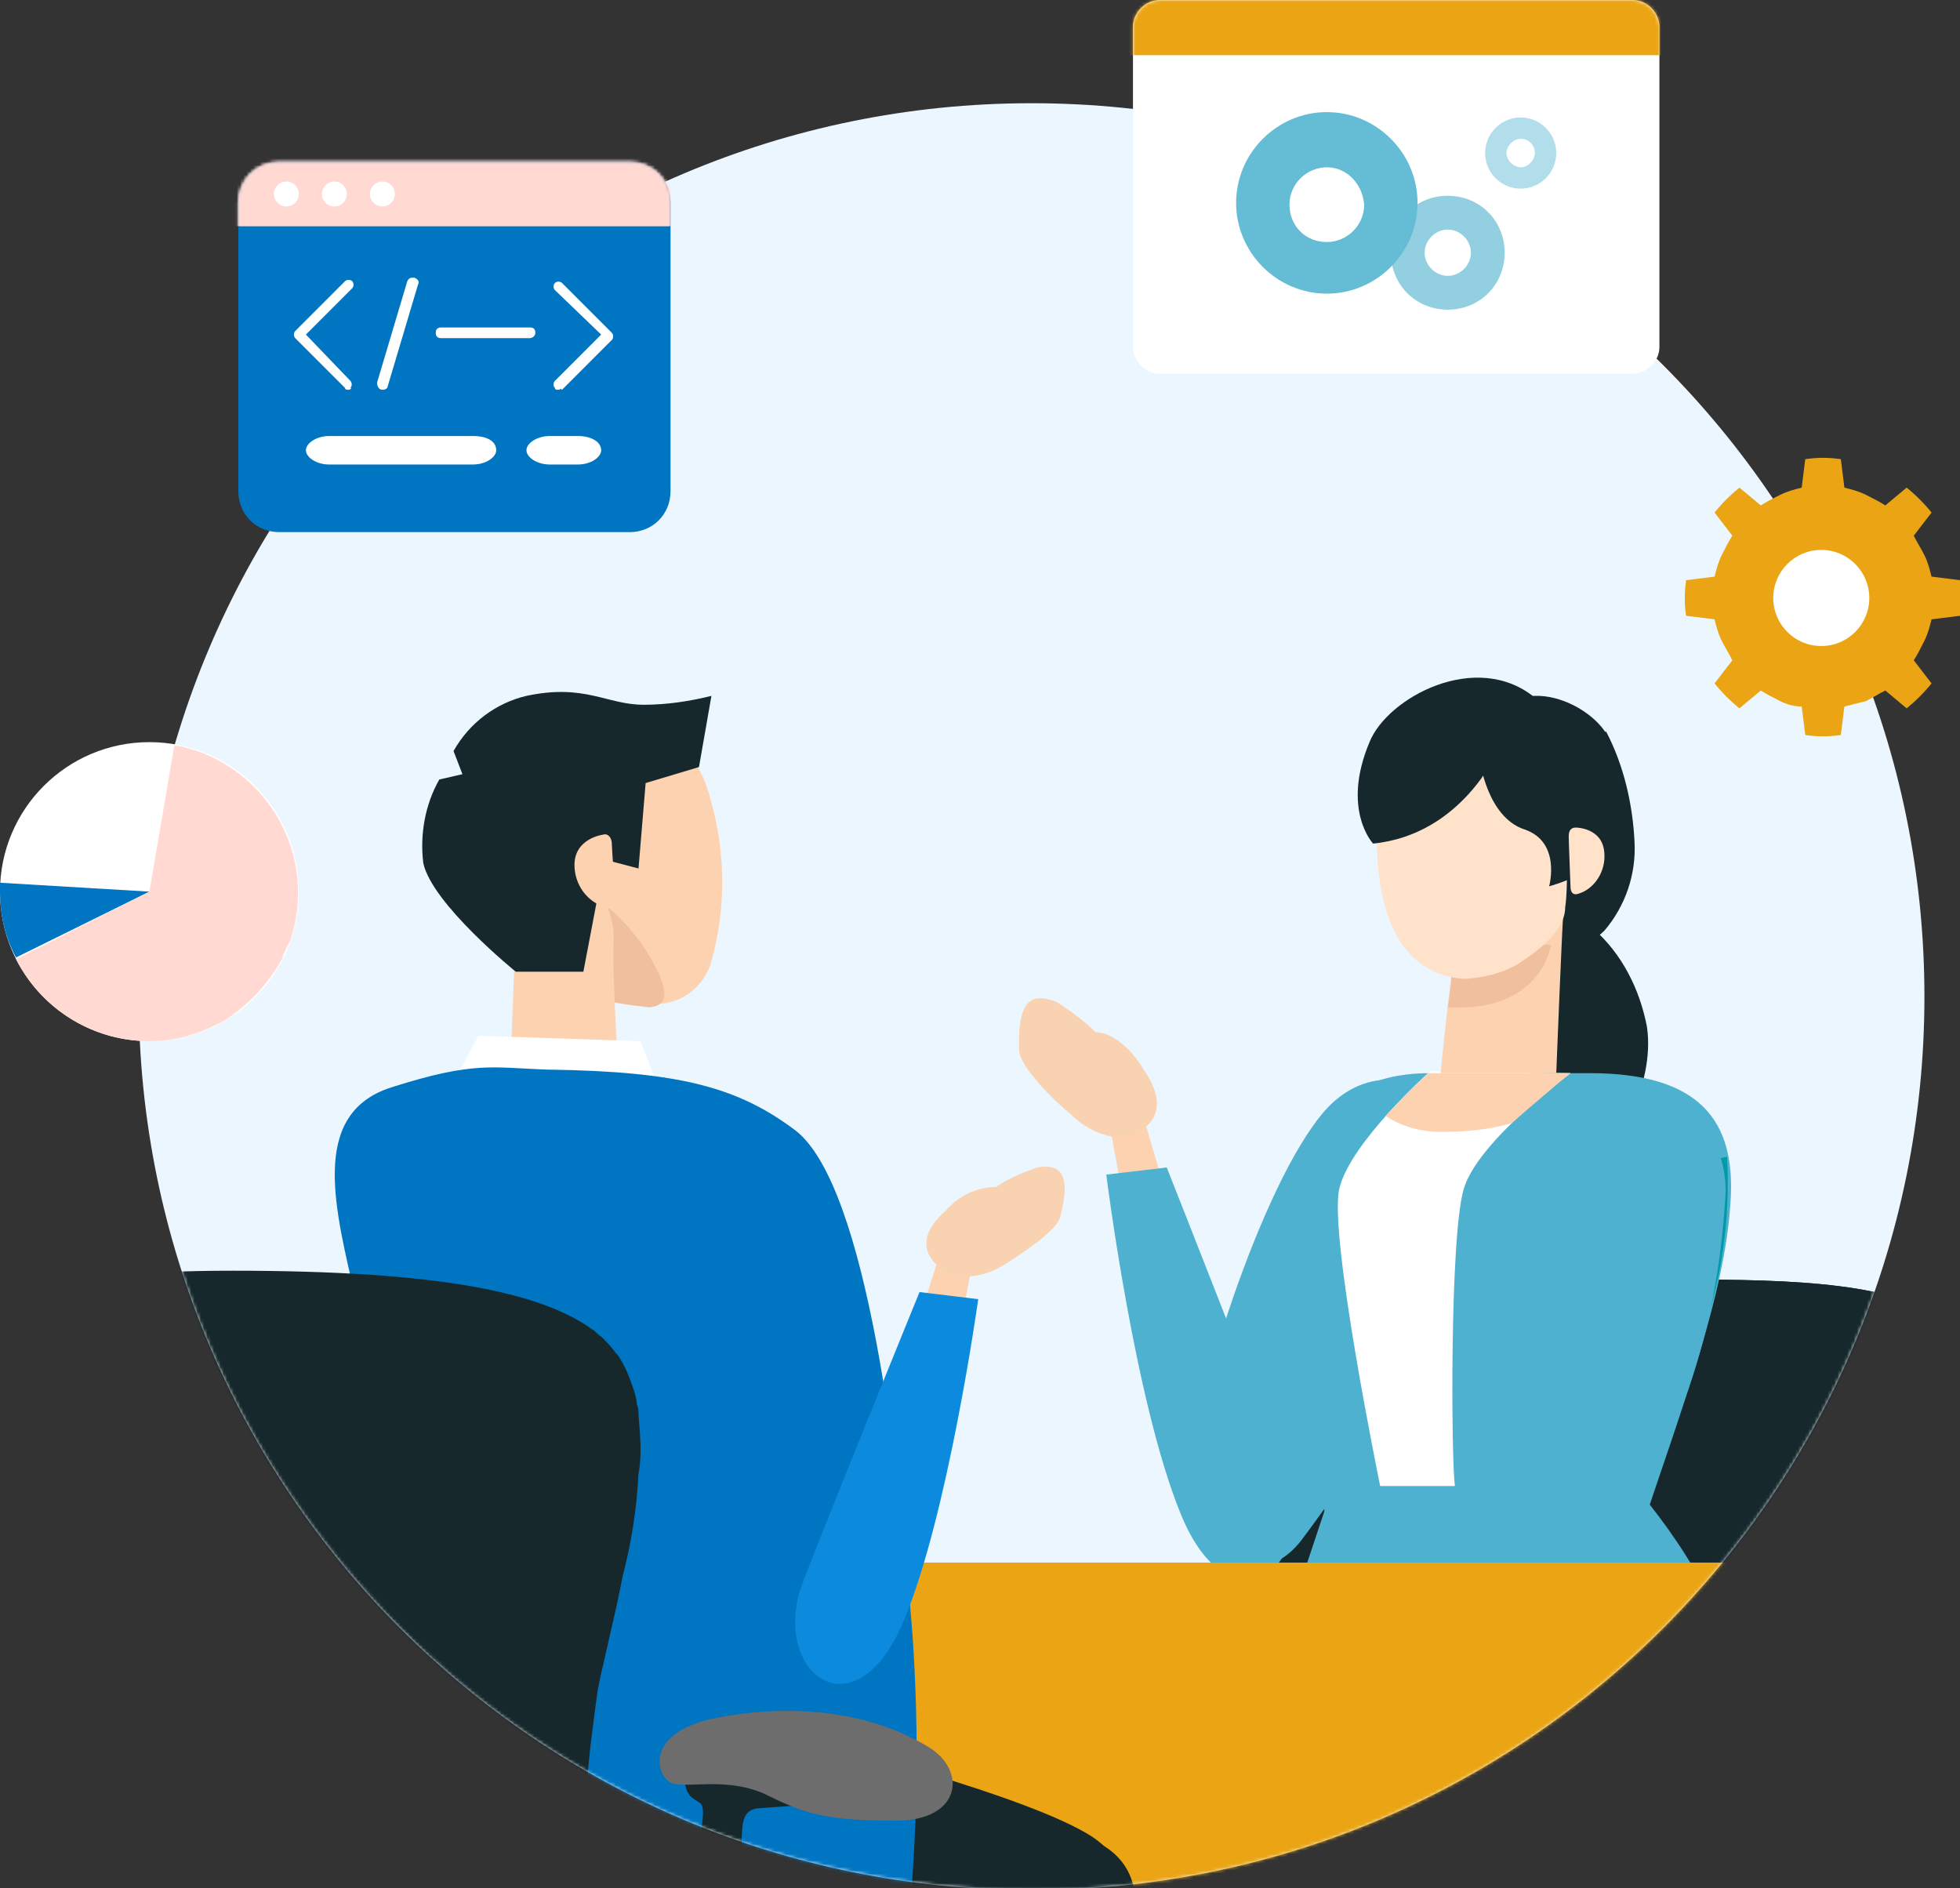 <svg width="600" height="578" viewBox="0 0 600 578" fill="none" xmlns="http://www.w3.org/2000/svg">
<rect x="0" y="0" width="600" height="578" fill="#333333" stroke="none"/>
<g clip-path="url(#clip0_101_139)">
<path d="M315.789 578.545C466.74 578.545 589.11 456.106 589.11 305.071C589.11 154.035 466.74 31.597 315.789 31.597C164.838 31.597 42.468 154.035 42.468 305.071C42.468 456.106 164.838 578.545 315.789 578.545Z" fill="#EBF6FF"/>
<path d="M45.735 318.69C70.994 318.69 91.47 298.202 91.47 272.93C91.47 247.657 70.994 227.169 45.735 227.169C20.476 227.169 0 247.657 0 272.93C0 298.202 20.476 318.69 45.735 318.69Z" fill="white"/>
<path d="M0 270.206V272.929C0 280.011 1.633 287.093 4.9 293.086L45.735 272.929L0 270.206Z" fill="#0075C2"/>
<path d="M88.748 288.183C96.915 264.213 84.392 238.609 60.436 229.893C58.258 229.348 55.536 228.258 53.358 228.258L45.735 272.929L4.9 293.631C16.334 315.966 43.557 325.227 65.88 313.787C68.603 312.697 70.781 311.063 73.503 308.884C78.948 304.526 83.303 299.078 86.57 293.086V292.541L87.115 291.452C87.659 290.362 87.659 289.817 88.748 288.183Z" fill="#FFD9D2"/>
<path d="M85.481 49.574H192.74C199.818 49.574 205.263 55.022 205.263 62.104V150.357C205.263 157.438 199.818 162.886 192.74 162.886H85.481C78.403 162.886 72.958 157.438 72.958 150.357V62.104C72.958 55.022 78.403 49.574 85.481 49.574Z" fill="#0075C2"/>
<mask id="mask0_101_139" style="mask-type:luminance" maskUnits="userSpaceOnUse" x="72" y="49" width="134" height="114">
<path d="M85.481 162.341C78.403 162.341 72.958 156.894 72.958 149.812V62.104C72.958 55.022 78.403 49.574 85.481 49.574H192.74C199.818 49.574 205.263 55.022 205.263 62.104V150.357" fill="white"/>
</mask>
<g mask="url(#mask0_101_139)">
<path d="M71.869 47.94H205.263V69.186H71.869V47.94Z" fill="#FFD9D2"/>
<path d="M71.869 47.94H205.263V69.186H71.869V47.94Z" fill="#FFD9D2"/>
</g>
<mask id="mask1_101_139" style="mask-type:luminance" maskUnits="userSpaceOnUse" x="72" y="49" width="134" height="114">
<path d="M85.481 162.341C78.403 162.341 72.958 156.894 72.958 149.812V62.104C72.958 55.022 78.403 49.574 85.481 49.574H192.74C199.818 49.574 205.263 55.022 205.263 62.104V150.357" fill="white"/>
</mask>
<g mask="url(#mask1_101_139)">
<path d="M71.869 47.94H205.263V69.186H71.869V47.94Z" fill="#FFD9D2"/>
</g>
<path d="M151.906 137.826C151.906 140.006 148.639 142.185 144.827 142.185H100.726C96.915 142.185 93.648 140.006 93.648 137.826C93.648 135.647 96.915 133.468 100.726 133.468H144.827C149.183 133.468 151.906 135.103 151.906 137.826ZM184.029 137.826C184.029 140.006 180.762 142.185 176.951 142.185H168.239C164.428 142.185 161.161 140.006 161.161 137.826C161.161 135.647 164.428 133.468 168.239 133.468H176.951C180.762 133.468 184.029 135.103 184.029 137.826ZM106.715 119.304C106.17 119.304 105.626 119.304 105.626 118.76L90.381 103.506C89.837 102.961 89.837 101.872 90.381 101.327L105.626 86.073C106.17 85.529 107.259 85.529 107.804 86.073C108.348 86.618 108.348 87.708 107.804 88.252L93.648 102.416L107.259 116.58C107.804 117.125 107.804 118.215 107.259 118.76C107.804 118.76 107.259 119.304 106.715 119.304ZM162.25 103.506H135.027C133.938 103.506 133.394 102.961 133.394 101.872C133.394 100.782 133.938 100.237 135.027 100.237H162.25C163.339 100.237 163.884 100.782 163.884 101.872C163.884 102.961 162.795 103.506 162.25 103.506ZM117.06 119.304C115.971 119.304 115.426 118.215 115.426 117.125L124.682 86.073C125.227 84.984 125.771 84.984 126.86 84.984C127.949 85.529 128.494 86.073 127.949 87.163L118.693 118.215C118.693 118.76 118.149 119.304 117.06 119.304ZM170.962 119.304C170.417 119.304 169.873 119.304 169.873 118.76C169.328 118.215 169.328 117.125 169.873 116.58L184.029 102.416L169.873 88.797C169.328 88.252 169.328 87.163 169.873 86.618C170.417 86.073 171.506 86.073 172.051 86.618L187.296 101.872C187.84 102.416 187.84 103.506 187.296 104.051L172.051 119.304C171.506 118.76 171.506 119.304 170.962 119.304Z" fill="white"/>
<path d="M87.659 63.193C89.764 63.193 91.47 61.486 91.47 59.38C91.47 57.274 89.764 55.566 87.659 55.566C85.554 55.566 83.848 57.274 83.848 59.38C83.848 61.486 85.554 63.193 87.659 63.193Z" fill="white"/>
<path d="M102.359 63.193C104.464 63.193 106.17 61.486 106.17 59.38C106.17 57.274 104.464 55.566 102.359 55.566C100.254 55.566 98.548 57.274 98.548 59.38C98.548 61.486 100.254 63.193 102.359 63.193Z" fill="white"/>
<path d="M117.06 63.193C119.165 63.193 120.872 61.486 120.872 59.38C120.872 57.274 119.165 55.566 117.06 55.566C114.955 55.566 113.249 57.274 113.249 59.38C113.249 61.486 114.955 63.193 117.06 63.193Z" fill="white"/>
<path d="M354.991 0H499.819C504.175 0 507.986 3.813 507.986 8.172V106.23C507.986 110.588 504.175 114.402 499.819 114.402H354.991C350.635 114.402 346.824 110.588 346.824 106.23V8.172C346.824 3.813 350.635 0 354.991 0Z" fill="white"/>
<mask id="mask2_101_139" style="mask-type:luminance" maskUnits="userSpaceOnUse" x="346" y="0" width="162" height="115">
<path d="M354.991 0H499.819C504.175 0 507.986 3.813 507.986 8.172V106.23C507.986 110.588 504.175 114.402 499.819 114.402H354.991C350.635 114.402 346.824 110.588 346.824 106.23V8.172C346.824 3.813 350.635 0 354.991 0Z" fill="white"/>
</mask>
<g mask="url(#mask2_101_139)">
<path d="M344.646 0H510.164V16.888H344.646V0Z" fill="#EBA514"/>
</g>
<path d="M460.617 77.357C460.617 87.163 452.995 94.79 443.194 94.79C433.394 94.79 425.771 87.163 425.771 77.357C425.771 67.552 433.394 59.925 443.194 59.925C452.995 59.925 460.617 67.552 460.617 77.357ZM443.194 70.275C439.383 70.275 436.116 73.544 436.116 77.357C436.116 81.171 439.383 84.439 443.194 84.439C447.006 84.439 450.272 81.171 450.272 77.357C450.272 73.544 447.006 70.275 443.194 70.275Z" fill="#92D0E1"/>
<path d="M476.407 46.85C476.407 52.842 471.506 57.745 465.517 57.745C459.528 57.745 454.628 52.842 454.628 46.85C454.628 40.858 459.528 35.955 465.517 35.955C471.506 35.955 476.407 40.858 476.407 46.85ZM465.517 42.492C463.339 42.492 461.161 44.671 461.161 46.85C461.161 49.029 463.339 51.208 465.517 51.208C467.695 51.208 469.873 49.029 469.873 46.85C469.873 44.671 468.24 42.492 465.517 42.492Z" fill="#B1DEEA"/>
<path d="M433.939 62.103C433.939 77.357 421.416 89.887 406.171 89.887C390.926 89.887 378.403 77.357 378.403 62.103C378.403 46.85 390.926 34.32 406.171 34.32C421.416 34.32 433.939 46.85 433.939 62.103ZM406.171 51.208C400.182 51.208 394.737 56.111 394.737 62.648C394.737 69.186 399.637 74.088 406.171 74.088C412.16 74.088 417.605 69.186 417.605 62.648C417.06 56.111 412.16 51.208 406.171 51.208Z" fill="#64BDD4"/>
<path d="M600 188.49C600.544 184.676 600.544 180.863 600 177.594L591.289 176.505C590.744 174.326 590.2 172.147 589.111 169.968C588.022 167.789 586.933 166.154 585.844 163.975L591.289 156.893C589.111 154.169 586.388 151.446 583.666 149.266L577.133 154.714C575.499 153.625 573.321 152.535 571.143 151.446C568.966 150.356 566.788 149.811 564.61 149.266L563.521 140.55C559.71 140.005 556.443 140.005 552.632 140.55L551.543 149.266C549.365 149.811 547.187 150.356 545.009 151.446C542.831 152.535 540.653 153.625 539.02 154.714L532.486 149.266C529.764 151.446 527.042 154.169 524.864 156.893L530.309 163.975C529.22 165.61 528.131 167.789 527.042 169.968C525.953 172.147 525.408 174.326 524.864 176.505L516.152 177.594C515.608 181.408 515.608 185.221 516.152 188.49L524.864 189.579C525.408 191.758 525.953 193.938 527.042 196.117C528.131 198.296 529.22 199.93 530.309 202.109L524.864 209.191C527.042 211.915 529.764 214.639 532.486 216.818L539.02 211.37C540.653 212.46 542.831 213.549 545.009 214.639C547.187 215.728 549.365 216.273 551.543 216.273L552.632 224.989C556.443 225.534 559.71 225.534 563.521 224.989L564.61 216.273L571.143 214.639C573.321 213.549 574.955 212.46 577.133 211.37L583.666 216.818C586.388 214.639 589.111 211.915 591.289 209.191L585.844 202.109C586.933 200.475 588.022 198.296 589.111 196.117C590.2 193.938 590.744 191.758 591.289 189.579L600 188.49Z" fill="#EBA514"/>
<path d="M557.532 197.751C565.651 197.751 572.232 191.166 572.232 183.042C572.232 174.919 565.651 168.333 557.532 168.333C549.413 168.333 542.831 174.919 542.831 183.042C542.831 191.166 549.413 197.751 557.532 197.751Z" fill="white"/>
<mask id="mask3_101_139" style="mask-type:luminance" maskUnits="userSpaceOnUse" x="42" y="31" width="548" height="548">
<path d="M315.789 578.545C466.74 578.545 589.11 456.106 589.11 305.071C589.11 154.035 466.74 31.597 315.789 31.597C164.838 31.597 42.468 154.035 42.468 305.071C42.468 456.106 164.838 578.545 315.789 578.545Z" fill="white"/>
</mask>
<g mask="url(#mask3_101_139)">
<mask id="mask4_101_139" style="mask-type:luminance" maskUnits="userSpaceOnUse" x="41" y="58" width="597" height="596">
<path d="M339.745 653.723C175.317 653.723 41.923 520.255 41.923 356.279C41.923 191.759 175.317 58.291 339.201 58.291C503.084 58.291 637.023 191.759 637.023 355.734C637.023 520.255 503.629 653.723 339.745 653.723Z" fill="white"/>
</mask>
<g mask="url(#mask4_101_139)">
<path d="M611.977 810.617V792.095L469.872 749.058V734.349H464.972V681.507C490.017 679.328 504.173 666.798 511.796 654.268C531.941 652.634 547.186 647.186 557.531 636.836C558.075 636.291 558.62 635.746 559.164 634.656C561.887 634.656 564.065 633.567 565.698 631.388C568.42 625.395 570.598 619.403 571.687 612.866H582.576C588.021 612.866 592.921 611.776 594.554 606.873C596.188 598.702 595.099 589.985 591.832 582.359C589.11 575.277 588.565 567.105 589.11 559.478C589.11 555.665 594.01 555.665 597.821 552.941C599.999 551.852 601.088 550.217 601.633 548.038C605.444 546.404 609.255 532.24 589.654 527.882C583.121 526.247 576.587 525.703 569.509 526.247L570.054 523.524C573.32 509.36 580.398 493.016 595.643 463.054C599.999 454.883 603.266 446.166 605.444 436.905C605.988 434.181 606.533 431.458 606.533 428.734C607.622 421.107 604.899 412.935 599.455 407.488C586.388 393.869 556.442 391.689 519.418 391.689H507.985C475.861 391.689 443.738 396.592 412.703 405.853C397.458 411.301 389.836 418.928 386.025 428.189C384.391 432.547 383.302 437.45 382.758 442.898C382.213 446.711 382.213 451.069 382.758 454.883C383.302 465.778 384.936 476.129 387.658 486.479C389.836 496.83 393.103 507.725 395.28 520.8C395.825 523.524 396.369 526.247 396.369 528.971C398.547 543.135 411.07 560.023 410.525 580.724V581.269C402.903 580.724 394.192 580.724 387.658 580.18C377.313 579.635 375.135 566.56 375.135 560.023C375.135 553.486 376.224 554.575 378.402 552.941C379.491 551.852 380.035 550.762 380.58 549.128C381.669 549.128 383.302 549.128 384.391 548.583C389.291 546.949 393.647 532.785 370.235 528.426C346.823 524.068 323.956 526.792 306.533 537.143C294.01 544.225 295.643 560.023 315.789 560.023C332.667 560.023 340.29 558.934 349.545 555.12L358.257 556.21C366.968 557.299 365.335 567.105 369.146 582.903C369.691 586.172 370.78 589.441 372.413 592.164C362.613 586.172 350.634 585.082 339.745 589.441C328.311 594.344 308.166 606.873 308.711 619.948C309.255 633.022 327.767 655.358 390.38 655.358H396.369C404.536 670.066 421.415 679.328 444.282 681.507V734.349H439.927V749.058L297.821 792.095V810.617H308.711L439.927 782.289L446.46 811.162H462.794L469.328 782.289H469.872L601.088 810.617H611.977ZM414.337 613.41H410.525C405.625 613.41 400.725 612.321 396.369 610.142C401.27 609.597 407.259 609.052 412.703 608.508L414.337 613.41ZM579.31 586.172H571.687C571.687 584.538 571.687 582.359 571.143 580.724C570.598 579.09 571.143 577.456 570.598 576.366C570.054 575.277 570.054 573.098 570.054 572.008C569.509 566.56 568.965 561.657 568.42 557.299C573.32 556.21 578.221 559.478 579.31 564.381V566.016C579.854 570.918 580.943 576.366 581.487 580.724C582.032 585.082 582.576 586.172 579.31 586.172ZM607.622 813.885C598.366 813.885 591.288 820.967 591.288 830.229C591.288 839.49 598.366 846.572 607.622 846.572C616.878 846.572 623.956 839.49 623.956 830.229C623.956 820.967 616.878 813.885 607.622 813.885ZM452.994 813.885C443.738 813.885 436.66 820.967 436.66 830.229C436.66 839.49 443.738 846.572 452.994 846.572C462.25 846.572 469.328 839.49 469.328 830.229C469.328 820.967 461.705 813.885 452.994 813.885Z" fill="#16282C"/>
<path d="M611.977 810.617V792.095L469.872 749.058V734.349H464.972V681.507C490.017 679.328 504.173 666.798 511.796 654.268C531.941 652.634 547.186 647.186 557.531 636.836C558.075 636.291 558.62 635.746 559.164 634.656C561.887 634.656 564.065 633.567 565.698 631.388C568.42 625.395 570.598 619.403 571.687 612.866H582.576C588.021 612.866 592.921 611.776 594.554 606.873C596.188 598.702 595.099 589.985 591.832 582.359C589.11 575.277 588.565 567.105 589.11 559.478C589.11 555.665 594.01 555.665 597.821 552.941C599.999 551.852 601.088 550.217 601.633 548.038C605.444 546.404 609.255 532.24 589.654 527.882C583.121 526.247 576.587 525.703 569.509 526.247L570.054 523.524C573.32 509.36 580.398 493.016 595.643 463.054C599.999 454.883 603.266 446.166 605.444 436.905C605.988 434.181 606.533 431.458 606.533 428.734C607.622 421.107 604.899 412.935 599.455 407.488C586.388 393.869 556.442 391.689 519.418 391.689H507.985C475.861 391.689 443.738 396.592 412.703 405.853C397.458 411.301 389.836 418.928 386.025 428.189C384.391 432.547 383.302 437.45 382.758 442.898C382.213 446.711 382.213 451.069 382.758 454.883C383.302 465.778 384.936 476.129 387.658 486.479C389.836 496.83 393.103 507.725 395.28 520.8C395.825 523.524 396.369 526.247 396.369 528.971C398.547 543.135 411.07 560.023 410.525 580.724V581.269C402.903 580.724 394.192 580.724 387.658 580.18C377.313 579.635 375.135 566.56 375.135 560.023C375.135 553.486 376.224 554.575 378.402 552.941C379.491 551.852 380.035 550.762 380.58 549.128C381.669 549.128 383.302 549.128 384.391 548.583C389.291 546.949 393.647 532.785 370.235 528.426C346.823 524.068 323.956 526.792 306.533 537.143C294.01 544.225 295.643 560.023 315.789 560.023C332.667 560.023 340.29 558.934 349.545 555.12L358.257 556.21C366.968 557.299 365.335 567.105 369.146 582.903C369.691 586.172 370.78 589.441 372.413 592.164C362.613 586.172 350.634 585.082 339.745 589.441C328.311 594.344 308.166 606.873 308.711 619.948C309.255 633.022 327.767 655.358 390.38 655.358H396.369C404.536 670.066 421.415 679.328 444.282 681.507V734.349H439.927V749.058L297.821 792.095V810.617H308.711L439.927 782.289L446.46 811.162H462.794L469.328 782.289H469.872L601.088 810.617H611.977ZM414.337 613.41H410.525C405.625 613.41 400.725 612.321 396.369 610.142C401.27 609.597 407.259 609.052 412.703 608.508L414.337 613.41ZM579.31 586.172H571.687C571.687 584.538 571.687 582.359 571.143 580.724C570.598 579.09 571.143 577.456 570.598 576.366C570.054 575.277 570.054 573.098 570.054 572.008C569.509 566.56 568.965 561.657 568.42 557.299C573.32 556.21 578.221 559.478 579.31 564.381V566.016C579.854 570.918 580.943 576.366 581.487 580.724C582.032 585.082 582.576 586.172 579.31 586.172Z" fill="#16282C"/>
<path d="M405.625 339.936C386.024 362.272 364.246 432.002 363.701 454.338C363.157 476.128 384.936 489.203 398.547 471.226C426.315 434.181 441.015 404.219 448.093 363.906C453.538 335.033 424.137 319.235 405.625 339.936Z" fill="#4EB1CF"/>
<path opacity="0.4" d="M405.625 339.936C386.024 362.272 364.246 432.002 363.701 454.338C363.157 476.128 384.936 489.203 398.547 471.226C426.315 434.181 441.015 404.219 448.093 363.906C453.538 335.033 424.137 319.235 405.625 339.936Z" fill="#4EB1CF"/>
<path d="M348.457 336.668L358.801 371.533L345.734 376.981L338.656 338.847L348.457 336.668Z" fill="#FCD2B1"/>
<path d="M338.656 359.548L357.168 357.369C357.168 357.369 390.38 441.264 394.192 453.248C402.903 481.032 376.224 499.554 361.524 463.599C347.368 429.279 338.656 359.548 338.656 359.548Z" fill="#4EB1CF"/>
<path d="M311.977 321.414C311.432 305.071 316.333 303.982 323.411 306.705C327.766 309.429 332.122 312.698 335.389 315.967C340.289 315.967 346.278 320.869 350.089 327.407C360.434 342.115 348.456 348.108 341.922 348.108C336.478 347.563 331.578 344.839 327.766 341.026C322.866 337.213 311.977 326.317 311.977 321.414Z" fill="#F9D2B2"/>
<path d="M406.714 458.696L393.646 497.919C393.646 497.919 425.77 490.292 424.681 490.292C423.592 490.292 421.959 455.427 421.959 455.427L406.714 458.696Z" fill="#4EB1CF"/>
<path d="M407.803 494.651C387.113 497.375 326.133 517.531 314.155 523.524C302.177 529.516 304.355 553.486 306.533 562.747C309.799 574.732 322.322 578.001 351.723 578.001H467.15C497.64 578.001 501.995 563.292 501.995 539.322C501.995 515.352 476.95 495.74 455.716 495.74C434.482 495.74 407.803 494.651 407.803 494.651Z" fill="#0B4870"/>
<path d="M363.702 497.919C360.435 499.009 407.259 494.651 427.404 501.733C444.827 507.725 463.883 519.165 464.428 542.046C466.061 560.023 452.994 576.366 435.026 578H430.671H485.662C513.429 578 534.119 551.851 529.219 521.344C524.319 490.837 501.451 464.688 501.451 464.688L426.86 468.502L414.337 484.845C414.337 484.845 391.469 489.203 363.702 497.919Z" fill="#0B4870"/>
<path d="M487.839 284.37C496.551 291.996 501.995 302.892 504.173 314.332C506.895 332.854 493.284 352.466 493.284 352.466L466.061 331.22L475.316 281.101L487.839 284.37Z" fill="#16282C"/>
<path d="M486.75 328.496C520.507 328.496 531.397 343.205 529.763 367.719C528.13 396.047 515.063 430.368 501.995 469.591H406.714C399.092 426.555 394.191 396.047 394.191 380.794C394.191 364.451 404.536 345.929 413.248 336.123C418.148 330.675 427.948 328.496 437.749 328.496H486.75Z" fill="#4EB1CF"/>
<path d="M445.916 462.509C445.916 462.509 461.161 522.979 468.239 555.665C468.239 555.665 541.742 550.217 533.575 515.897C525.408 481.576 499.274 453.793 499.274 453.793L445.916 462.509Z" fill="#4EB1CF"/>
<path d="M528.674 354.101C529.763 373.168 527.041 392.234 520.507 410.212C512.34 434.726 490.017 476.129 483.483 483.756C476.95 491.382 465.516 493.561 453.538 494.651L448.638 474.495L518.329 356.28L528.674 354.101Z" fill="#0099A5"/>
<path d="M480.762 328.496C480.762 328.496 452.449 349.198 448.094 363.906C443.738 378.615 444.282 447.256 445.371 454.883H422.504C422.504 454.883 406.714 378.07 409.981 363.906C413.248 349.742 437.749 327.952 437.749 327.952L480.762 328.496Z" fill="white"/>
<path d="M480.762 254.952C484.573 256.042 487.295 259.855 486.751 264.213C485.662 269.661 481.851 273.474 476.406 274.019C473.684 274.564 474.228 271.84 474.228 271.295C474.228 270.751 477.495 258.766 477.495 257.131C477.495 255.497 479.128 254.407 480.762 254.952Z" fill="#FEE3CA"/>
<path d="M483.483 348.653C466.605 372.623 451.904 443.987 454.082 466.868C455.715 488.658 479.127 499.009 490.561 479.397C514.518 439.629 525.407 408.577 528.129 367.175C530.307 338.302 499.273 325.772 483.483 348.653Z" fill="#4EB1CF"/>
<path d="M359.346 503.912C350.634 509.904 364.791 528.426 372.958 528.426C388.747 528.426 448.638 508.815 489.473 482.666C501.996 474.494 495.462 454.883 473.683 454.338C436.115 453.248 384.936 487.024 359.346 503.912Z" fill="#4EB1CF"/>
<path d="M491.651 223.9C497.095 234.251 499.818 246.236 500.362 257.676C500.907 267.482 497.64 277.288 491.106 284.915C488.384 287.638 485.117 289.273 481.306 289.817C476.406 289.817 470.961 283.825 470.961 283.825L471.505 235.341L491.651 223.9Z" fill="#16282C"/>
<path d="M441.016 328.496H476.406C476.406 328.496 478.039 287.094 478.584 278.922C479.673 270.206 473.684 262.579 465.517 261.49H464.972C454.627 260.4 457.35 278.377 448.638 277.288C445.916 276.743 441.016 328.496 441.016 328.496Z" fill="#FCD2B1"/>
<path d="M444.282 299.079C444.827 295.81 466.605 288.184 474.772 289.273C474.772 289.273 472.05 309.974 443.193 308.34C443.193 308.885 444.282 302.348 444.282 299.079Z" fill="#EFBF9E"/>
<path d="M430.67 290.907C435.026 296.355 442.104 299.624 449.182 299.624C454.627 299.079 459.527 297.989 464.427 295.265C467.694 293.086 479.128 286.004 479.128 277.833C479.672 274.019 479.672 270.206 479.672 266.393C484.028 260.4 486.75 253.318 487.295 245.691C486.206 235.886 479.672 227.169 470.961 222.266C463.338 218.998 455.171 218.453 447.004 220.087C436.115 222.266 428.492 228.804 423.048 244.057C420.325 253.318 420.325 278.922 430.67 290.907Z" fill="#FEE3CA"/>
<path d="M311.977 530.061C299.999 532.785 302.721 546.949 309.255 557.299C315.788 567.65 328.311 573.098 340.289 570.919C352.267 569.284 372.957 578.001 378.946 578.001C381.668 578.001 384.391 575.822 384.391 573.098C384.391 573.098 384.391 534.419 365.879 531.151C347.912 529.516 329.944 528.971 311.977 530.061Z" fill="#0B4870"/>
<path d="M395.825 526.247C392.558 531.695 389.291 536.598 386.024 541.501C382.758 544.769 378.946 547.493 374.591 550.217C372.413 551.307 368.602 548.038 372.957 544.225C375.68 540.411 377.857 536.598 378.946 531.695C380.035 528.426 396.369 521.344 395.825 526.247Z" fill="#EFBF9E"/>
<path d="M296.732 552.941C298.365 572.553 314.155 740.886 315.244 746.879C316.333 752.871 328.855 751.237 329.4 746.334C329.944 741.431 351.178 617.224 336.478 551.307C329.944 523.523 294.01 521.889 296.732 552.941Z" fill="#FEE3CA"/>
<path d="M335.389 553.486C335.934 573.097 346.823 741.976 347.912 748.513C349.001 755.05 361.523 753.416 362.068 748.513C362.612 743.61 388.202 619.947 378.402 554.03C374.046 524.613 334.3 521.889 335.389 553.486Z" fill="#FEE3CA"/>
<path d="M389.291 505.001C393.647 501.733 398.547 499.554 403.447 497.919C409.981 495.74 414.881 499.009 418.148 505.546C421.415 512.083 417.059 518.076 411.614 521.889C407.803 524.613 403.447 526.792 398.547 527.882C389.836 528.971 379.491 511.539 389.291 505.001Z" fill="white"/>
<path d="M399.092 506.636C386.569 507.725 374.591 512.628 365.335 521.344C354.99 529.516 356.623 534.419 358.801 538.777C360.979 543.135 359.89 542.59 376.768 536.053C393.647 529.516 400.725 525.158 405.625 518.62C410.525 512.083 406.17 506.091 399.092 506.636Z" fill="#FCD2B1"/>
<path d="M356.624 528.426C352.812 532.24 349.546 536.598 346.823 541.501C346.279 545.859 346.823 550.762 348.457 554.575C349.546 558.933 352.812 557.299 352.812 557.299C352.812 557.299 355.535 560.568 358.257 559.478C360.979 558.389 360.979 555.665 361.524 554.03C364.246 552.941 365.88 550.217 366.969 547.493C366.969 547.493 372.413 548.583 372.958 543.135C373.502 537.687 373.502 534.964 373.502 534.964L384.936 523.523C389.836 518.621 388.747 513.718 384.936 512.083C380.036 510.449 363.157 520.8 356.624 528.426ZM441.016 346.473C448.094 346.473 455.716 345.929 462.794 343.75C462.794 343.75 475.317 332.854 480.762 328.496H437.204C431.215 333.944 424.137 341.571 424.137 341.571C429.037 344.839 435.027 346.473 441.016 346.473Z" fill="#FCD2B1"/>
<path d="M458.439 229.893C458.439 229.893 447.549 255.497 420.326 258.221C420.326 258.221 410.526 247.87 419.237 227.169C424.682 213.55 451.905 198.841 469.872 213.55L458.439 229.893Z" fill="#16282C"/>
<path d="M452.993 232.617C452.993 232.617 455.171 250.05 466.605 253.863C478.039 257.676 474.227 271.296 474.227 271.296C474.227 271.296 491.106 266.937 494.373 257.132C498.184 246.236 497.095 234.251 491.65 224.445C484.572 213.005 456.804 202.655 452.993 232.617Z" fill="#16282C"/>
<path d="M482.395 253.318C482.395 253.318 490.562 253.318 491.106 260.945C491.651 266.392 488.384 271.84 483.484 273.474C480.761 274.564 480.761 271.84 480.761 271.295C480.761 270.75 480.217 257.676 480.217 256.042C480.217 254.407 480.761 253.318 482.395 253.318Z" fill="#FEE3CA"/>
<path d="M611.433 478.308H166.605V697.85H470.961V722.364H625.589V478.308H611.433Z" fill="#EBA514"/>
<path d="M217.785 294.176C215.607 302.347 207.985 307.795 199.818 307.25C194.373 307.795 188.929 307.25 184.028 305.616C180.217 303.982 163.883 299.079 161.705 290.362C160.616 286.004 159.527 282.191 158.439 277.833C152.449 272.385 147.549 264.758 144.827 256.587C143.738 245.147 148.638 234.251 157.35 227.169C164.972 221.722 173.684 219.542 182.939 219.542C194.918 219.542 209.618 222.811 216.152 240.244C222.141 258.221 222.685 276.743 217.785 294.176Z" fill="#FCD2B1"/>
<path d="M198.729 292.541C193.829 284.37 187.295 277.832 179.128 272.385C179.128 272.385 170.417 298.534 184.573 306.16C189.473 307.25 193.829 307.795 198.729 308.34C206.896 307.795 202.54 299.078 198.729 292.541Z" fill="#EFBF9E"/>
<path d="M190.017 341.026L155.716 343.205C155.716 343.205 157.349 295.265 157.894 286.004C158.438 276.743 161.705 269.116 172.594 269.116C183.484 269.116 188.384 278.922 187.839 288.728C187.295 298.534 190.017 341.026 190.017 341.026Z" fill="#FCD2B1"/>
<path d="M196.007 318.69L203.085 336.668L198.185 337.757L169.872 340.481L138.838 331.22L146.46 317.056L196.007 318.69Z" fill="white"/>
<path d="M217.785 213.005L213.974 234.796L197.64 239.699L195.462 265.848L185.117 263.124L178.583 297.444H157.894C157.894 297.444 132.304 276.743 129.582 264.213C128.493 255.497 130.126 246.236 134.482 238.609L141.56 236.975L138.837 229.893C143.738 221.177 151.905 215.184 161.161 213.005C179.128 209.192 185.661 215.729 197.095 215.729C204.173 215.729 211.251 214.639 217.785 213.005Z" fill="#16282C"/>
<path d="M184.573 255.497C184.573 255.497 175.861 256.587 175.861 264.758C175.861 270.751 179.672 276.198 185.661 277.833C188.384 278.922 188.384 275.653 188.384 275.109C188.384 274.564 187.295 259.855 187.295 258.221C187.295 256.587 186.206 254.952 184.573 255.497ZM148.093 862.37L142.649 886.884C138.838 889.063 135.026 891.242 130.671 892.877C123.048 896.145 123.592 894.511 123.592 894.511L126.315 868.907L148.093 862.37ZM239.019 861.825L231.941 887.974C227.585 890.153 223.774 891.787 219.418 893.422C211.251 896.145 212.34 893.966 212.34 893.966L216.696 866.183L239.019 861.825Z" fill="#FCD2B1"/>
<path d="M101.269 603.06C60.434 578.545 54.445 518.62 120.325 518.076C156.804 518.076 192.739 521.344 228.674 528.426C254.808 533.874 315.788 550.217 334.3 562.202C356.078 576.911 349.545 609.052 321.233 619.948C292.921 630.843 152.993 634.111 101.269 603.06Z" fill="#16282C"/>
<path d="M346.823 586.172C345.19 599.246 326.678 745.245 326.678 745.245L294.554 743.61C294.554 743.61 278.765 625.395 289.11 584.538C294.01 564.926 316.333 560.568 328.311 562.202C339.2 562.747 347.912 571.463 347.367 582.359C347.367 583.448 347.367 584.538 346.823 586.172Z" fill="#16282C"/>
<path d="M158.438 512.628H243.919V528.971H158.438V512.628Z" fill="#916C4D"/>
<path d="M200.906 512.628H226.496V528.971H200.906V512.628Z" fill="#BFBFBF"/>
<path d="M167.694 327.407C150.816 326.862 145.371 324.683 119.781 332.854C94.192 341.026 102.903 370.988 108.892 397.682C114.881 424.375 126.315 458.696 126.315 458.696C110.526 499.554 111.615 564.926 111.615 564.926C145.371 581.814 277.676 593.254 277.676 593.254C280.943 562.202 281.487 531.15 279.31 500.098C275.498 451.069 265.698 362.817 243.375 345.929C225.952 332.854 207.985 327.951 167.694 327.407Z" fill="#0075C2"/>
<path d="M290.198 375.891L279.854 408.577L292.376 414.025L299.454 377.525L290.198 375.891Z" fill="#FCD2B1"/>
<path d="M299.455 397.682L281.487 395.503C281.487 395.503 248.819 475.584 245.008 486.479C236.841 512.628 261.886 531.15 276.587 496.285C290.199 464.144 299.455 397.682 299.455 397.682Z" fill="#0C8BDE"/>
<path d="M324.5 372.622C328.311 358.458 323.955 356.279 317.422 357.369C313.066 359.003 308.71 360.638 304.899 363.361C298.91 363.361 293.465 366.085 289.654 370.443C277.131 381.339 286.932 388.966 292.921 390.6C297.821 391.145 302.721 390.055 307.077 387.331C311.433 384.607 323.411 376.981 324.5 372.622Z" fill="#F9D2B2"/>
<path d="M209.618 543.135C209.618 543.135 209.074 548.038 211.796 550.217C214.518 552.396 215.607 551.307 215.063 557.299C214.518 563.292 212.34 576.911 202.54 578C192.74 579.09 173.683 579.09 166.605 579.635C159.527 580.18 159.527 612.321 159.527 612.321C170.961 611.231 182.939 611.231 194.373 612.321C205.262 613.955 221.596 597.612 225.408 581.269C229.219 564.926 223.774 554.031 232.486 553.486C241.197 552.941 253.175 551.852 253.175 551.852L209.618 543.135Z" fill="#16282C"/>
<path d="M195.462 433.092C195.462 432.003 195.462 430.913 194.917 429.823C194.917 428.189 194.373 426.555 193.828 424.921C192.739 421.652 191.65 418.928 190.017 416.204C189.472 415.115 188.928 414.57 188.384 414.025C187.295 412.391 185.661 410.757 184.028 409.122C182.939 408.577 182.394 407.488 181.305 406.943C165.516 395.503 133.937 388.966 71.324 388.966C56.623 388.966 41.922 389.511 27.222 391.145L22.322 392.234C16.877 393.324 11.432 394.414 5.988 396.593C0.543 398.227 -4.357 401.496 -8.713 405.309C-14.157 411.301 -16.88 418.928 -15.791 426.555C-15.791 429.279 -15.246 432.003 -14.702 434.726C-12.524 443.443 -9.257 452.159 -4.901 460.331C12.521 494.106 19.599 510.994 21.777 526.248C22.322 528.971 22.322 531.695 22.322 534.419V539.867C22.322 543.68 21.777 548.038 21.777 552.397C21.233 556.755 20.688 562.202 20.144 567.65C20.144 569.284 20.144 570.374 19.599 572.008L19.055 577.456C16.333 603.06 21.233 621.582 33.211 633.567C45.189 645.552 63.701 651.544 88.746 651.544H98.002C103.991 651.544 109.981 651 115.97 650.455L120.325 649.91C123.048 649.365 125.77 649.365 128.492 648.821C131.215 648.276 133.937 647.731 136.115 647.186C139.926 646.097 143.737 645.007 147.004 643.373L153.538 640.104C155.716 639.015 157.349 637.38 159.527 635.746C165.516 630.843 169.872 624.851 173.138 617.769C178.039 605.239 180.217 591.62 179.128 578.001C178.583 562.202 179.128 546.404 181.305 530.061C181.85 525.703 182.394 521.345 182.939 517.531C183.483 514.807 184.028 512.084 184.572 509.905C186.75 500.099 188.928 491.382 190.561 482.666C193.284 472.315 194.917 461.965 195.462 451.07C196.55 445.622 196.006 439.629 195.462 433.092Z" fill="#16282C"/>
<path d="M54.99 534.419C65.335 541.501 64.246 557.299 47.368 557.299C30.489 557.299 24.5 555.665 14.155 549.672C3.811 543.68 -6.534 547.493 -10.345 545.859C-14.157 544.225 -17.968 530.061 1.633 525.702C19.6 520.8 38.656 524.068 54.99 534.419ZM283.665 534.419C296.188 541.501 294.555 557.299 274.41 557.299C254.264 557.299 247.186 555.665 235.208 549.672C223.23 543.68 210.707 547.493 205.807 545.859C200.907 544.225 196.551 530.061 219.963 525.702C243.375 521.344 266.243 524.068 283.665 534.419Z" fill="#6D6D6D"/>
</g>
</g>
</g>
<defs>
<clipPath id="clip0_101_139">
<rect width="600" height="578" fill="white"/>
</clipPath>
</defs>
</svg>
